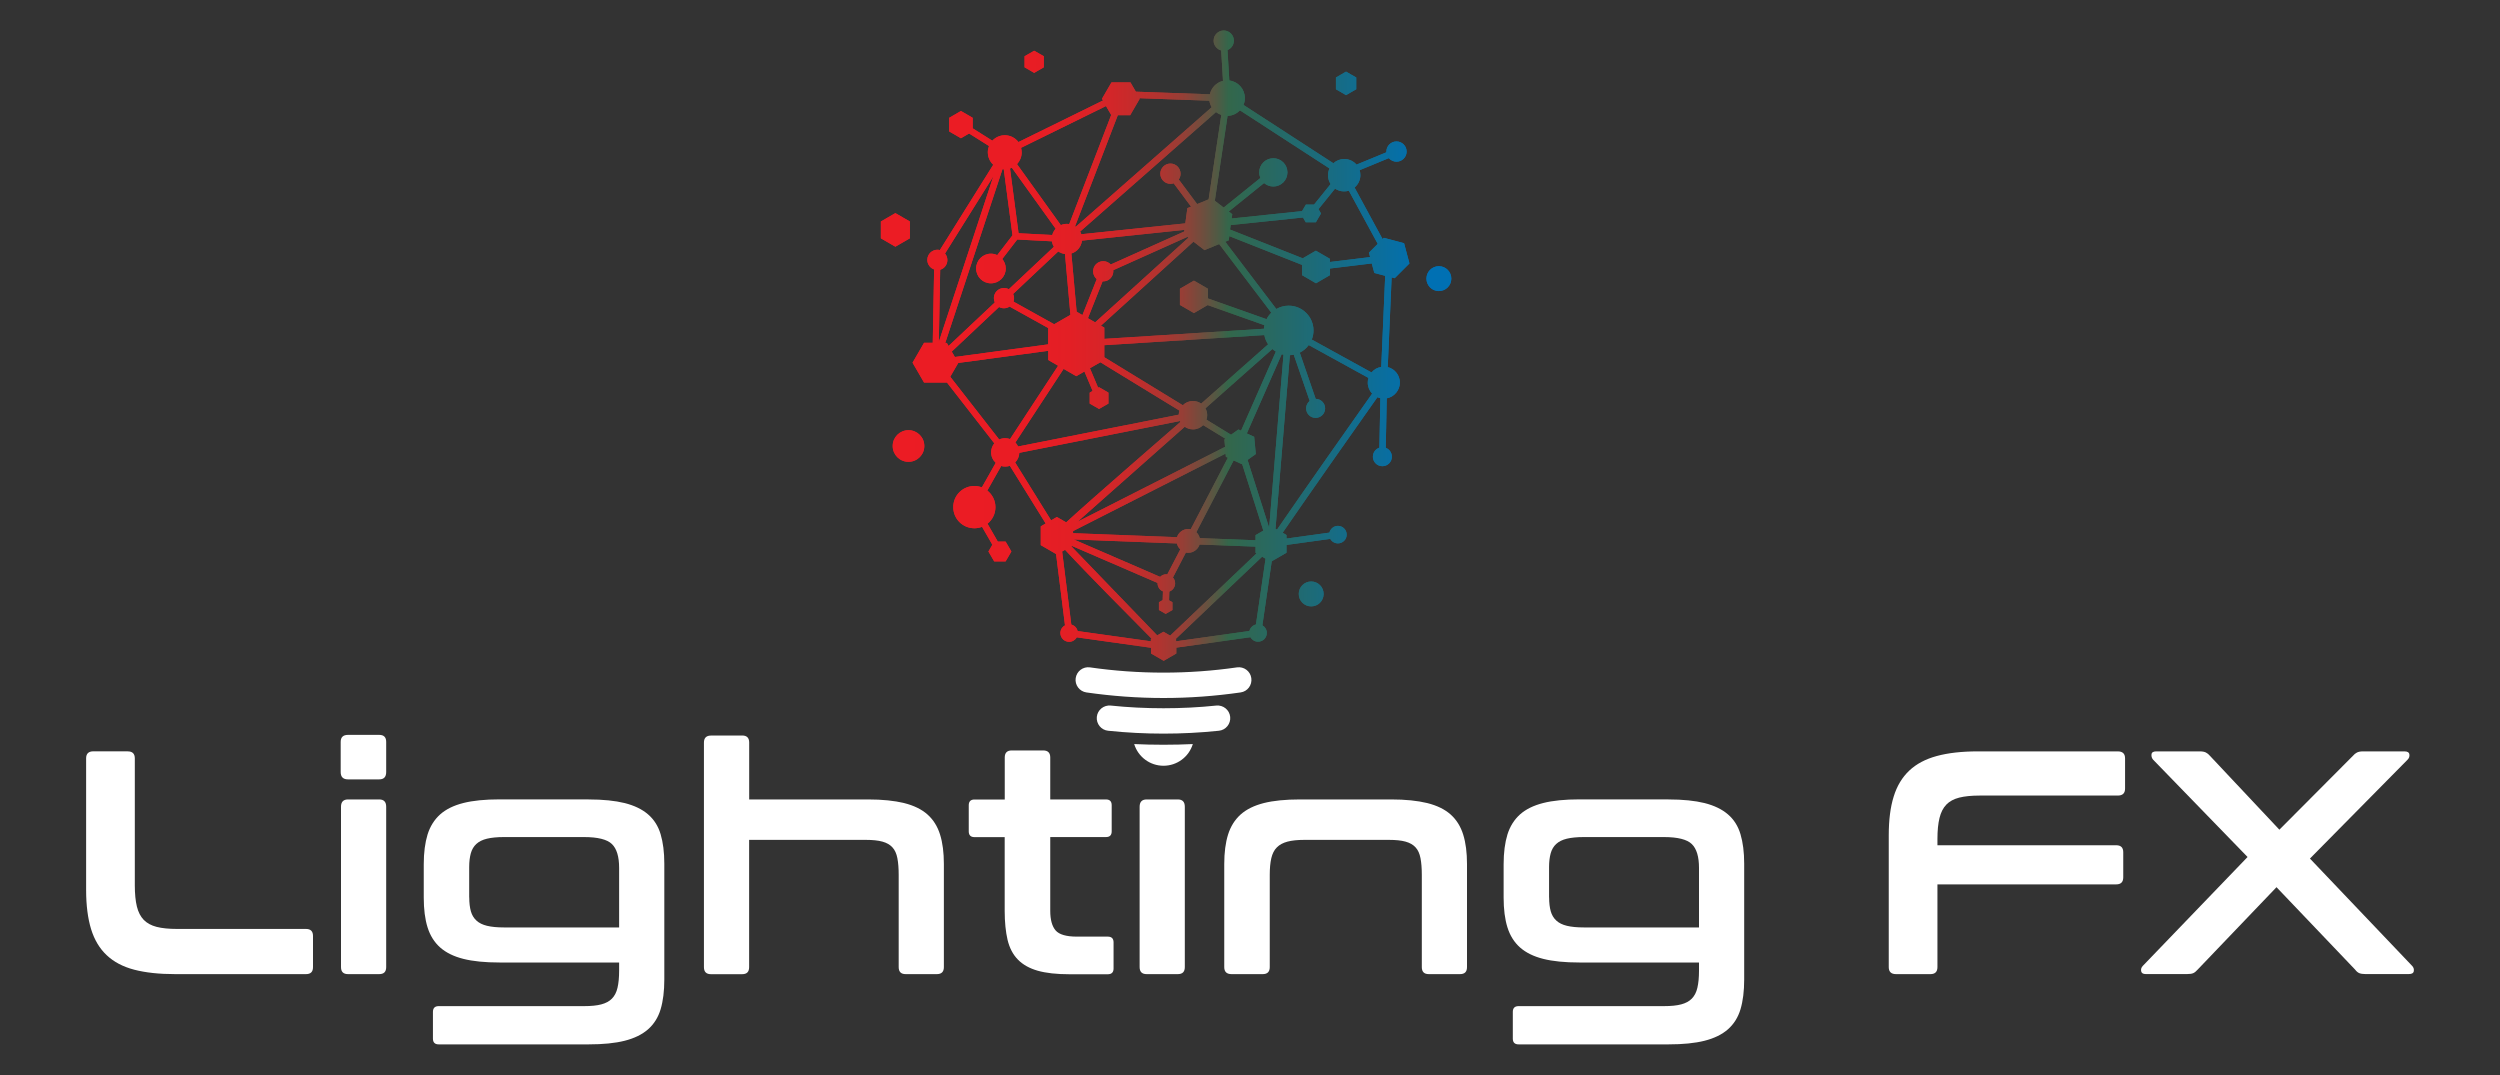 <?xml version="1.0" encoding="UTF-8"?>
<svg id="Layer_1" data-name="Layer 1" xmlns="http://www.w3.org/2000/svg" xmlns:xlink="http://www.w3.org/1999/xlink" viewBox="0 0 400 172">
  <rect x="0" y="0" width="400" height="172" fill="#333333" stroke="none"/>
  <defs>
    <style>
      .cls-1, .cls-2 {
        stroke-width: 0px;
      }

      .cls-1, .cls-3 {
        fill: url(#linear-gradient);
      }

      .cls-4 {
        clip-path: url(#clippath);
      }

      .cls-2 {
        fill: #fff;
      }
    </style>
    <linearGradient id="linear-gradient" x1="140.93" y1="55.32" x2="232.21" y2="55.32" gradientUnits="userSpaceOnUse">
      <stop offset="0" stop-color="#ec1c24"/>
      <stop offset=".24" stop-color="#ea1c24"/>
      <stop offset=".33" stop-color="#e31f25"/>
      <stop offset=".39" stop-color="#d72428"/>
      <stop offset=".44" stop-color="#c62b2b"/>
      <stop offset=".49" stop-color="#b03430"/>
      <stop offset=".53" stop-color="#953f36"/>
      <stop offset=".56" stop-color="#744c3d"/>
      <stop offset=".59" stop-color="#505a44"/>
      <stop offset=".61" stop-color="#33674b"/>
      <stop offset=".95" stop-color="#0070b3"/>
    </linearGradient>
    <clipPath id="clippath">
      <path class="cls-1" d="M152.29,56.27l.11.2.38.65,14.93-2.02v-2.62l-6.18-3.43c-.26.17-.57.27-.9.27-.28,0-.54-.07-.78-.2l-7.57,7.13ZM151.21,40.57c.23.28.37.64.37,1.04,0,.73-.48,1.35-1.15,1.55l-.22,11.55,8.73-26.51-7.74,12.37ZM168.36,37.6c.1-.38.29-.72.55-1l-7.01-9.76c-.1.04-.19.08-.3.12l1.37,10.36,5.39.28ZM168.62,39.49c-.16-.26-.27-.56-.32-.88l-5.54-.29-2.4,3.12c.35.41.56.94.56,1.52,0,1.31-1.06,2.37-2.37,2.37s-2.37-1.06-2.37-2.37,1.06-2.37,2.37-2.37c.36,0,.7.08,1.01.23l2.44-3.17-1.4-10.57c-.07,0-.14-.01-.2-.02l-9.16,27.81h.25l.28.49,7.4-6.97c-.1-.21-.15-.44-.15-.69,0-.9.73-1.62,1.62-1.62.28,0,.54.07.77.2l7.22-6.8ZM170.41,40.64c-.4-.05-.77-.19-1.09-.41l-7.22,6.8c.1.21.15.44.15.69,0,.19-.03.37-.09.54l6.51,3.62,1.28-.74,1.32-.76-.87-9.72ZM189.47,37.03l.04-.25-16.4,1.72c-.1.98-.78,1.78-1.69,2.06l.84,9.31.93.54,2.29-5.75c-.36-.3-.58-.74-.58-1.25,0-.9.72-1.62,1.62-1.62.47,0,.9.2,1.2.53l11.76-5.28ZM190.15,38.03l-.16-.13-11.87,5.33c0,.05.01.11.01.17,0,.9-.73,1.62-1.62,1.62h-.1s-2.34,5.89-2.34,5.89l.38.22.78.45,14.92-13.55ZM177.79,18.39l-.74-1.27-.09-.15-13.59,6.68c.06.23.1.48.1.73,0,.73-.29,1.39-.75,1.88l7.01,9.76c.3-.13.63-.2.97-.2.13,0,.26.01.38.03l6.71-17.45ZM193.88,17.17c-.19-.32-.32-.67-.38-1.06l-11.21-.4.06.1-.76,1.31-.76,1.31h-1.98l-6.84,17.77s.08.05.12.08l21.74-19.12ZM195.4,18.39c-.31-.11-.59-.26-.84-.46l-21.74,19.12c.08.14.14.28.19.43l16.64-1.74.05-.36.28-2.08.59-.24-2.78-3.73c-.16.05-.34.08-.52.08-.9,0-1.62-.73-1.62-1.62s.73-1.62,1.62-1.62,1.62.73,1.62,1.62c0,.35-.11.67-.29.93l2.94,3.93.38-.15,1.46-.6,2.03-13.53ZM202.23,52.61c.01-.2.04-.4.08-.58l-9.08-3.22-1.08.63-1.12.65-1.12-.65-1.12-.65v-2.59l1.12-.65,1.12-.65,1.12.65,1.12.65v1.55l9.38,3.32c.2-.39.45-.74.76-1.04l-8.34-10.98-.41.17-1.94.8-1.66-1.28-.1-.08-14.81,13.45.54.31v1.8l25.54-1.62ZM212.9,29.45c-.27-.41-.42-.89-.42-1.42,0-.39.09-.75.24-1.08l-14.33-9.3c-.5.53-1.2.87-1.98.89l-2.04,13.58,1.14.88.28.21,5.87-4.73c-.12-.27-.19-.58-.19-.9,0-1.25,1.01-2.26,2.26-2.26s2.26,1.01,2.26,2.26-1.01,2.26-2.26,2.26c-.56,0-1.08-.21-1.48-.55l-5.65,4.55.56.43-.09.69,11.26-1.18.2-.34.41-.7h1.3l2.67-3.3ZM219.22,41.15l-.19-.72,1.18-1.18.23-.23-4.63-8.51c-.24.08-.5.11-.76.11-.53,0-1.03-.16-1.44-.44l-2.65,3.28.4.7-.41.7-.41.7h-1.62l-.41-.7-.04-.06-11.56,1.21-.05.35-.05.37,11.63,4.6.98-.57,1.12-.65,1.12.65,1.12.65v.51l6.41-.78ZM219.45,59.58c.39-.46.93-.78,1.55-.87l.63-14.58-.12-.03-1.62-.43-.41-1.52-6.68.81v1.06l-1.12.65-1.12.65-1.12-.65-1.12-.65v-1.64l-11.63-4.6-.09.67-.56.23,8.17,10.76c.58-.34,1.26-.53,1.98-.53,2.19,0,3.97,1.78,3.97,3.97,0,.51-.1,1-.28,1.45l9.56,5.26ZM192.5,68.02c-.41.42-.99.68-1.62.68-.49,0-.95-.16-1.32-.42l-17.16,15.2,23.61-11.98-.11-1.17.18-.13-3.57-2.18ZM192.87,65.34c.18.32.28.69.28,1.09,0,.25-.04.49-.12.72l3.94,2.41.05-.04,1.13-.8.42.19,5.57-12.66c-.2-.12-.39-.26-.56-.41l-10.71,9.49ZM190.87,64.16c.49,0,.95.16,1.32.42l10.71-9.49c-.3-.44-.51-.94-.61-1.48l-25.6,1.62v1.93l12.56,7.68c.41-.42.99-.68,1.62-.68ZM160.82,70.11c.28,0,.54.05.79.14l7.69-11.73-1.58-.92v-1.47l-14.4,1.94-.91,1.57-.37.64,7.83,10.04c.29-.14.62-.21.96-.21ZM168.17,83.26l.93-.54,1.3.75.19.11c4.3-3.95,14.54-12.8,18.28-16.07-.03-.05-.05-.1-.07-.15l-25.71,5.09c-.02.6-.27,1.15-.67,1.54l5.75,9.26ZM190.13,84.64c.13,0,.27.01.39.04l5.94-11.45-.32-.14-.05-.51-24.4,12.39v.34l16.63.64c.24-.76.96-1.31,1.8-1.31ZM186.62,91.9c.05,0,.1,0,.15,0l2.08-4c-.27-.25-.46-.58-.55-.95l-16.51-.64,13.83,5.99c.26-.26.61-.42,1-.42ZM204.07,84.6l.25.14c5.03-7.3,10.11-14.51,15.22-21.76-.43-.46-.7-1.07-.7-1.75,0-.27.04-.52.12-.76l-9.56-5.26c-.38.51-.87.93-1.44,1.21l2.55,7.4c.83,0,1.51.69,1.51,1.52s-.68,1.52-1.52,1.52-1.52-.68-1.52-1.52c0-.48.22-.91.57-1.19l-2.55-7.4c-.2.04-.41.07-.62.08l-2.3,27.77ZM203.04,84.38l.03-.02,2.29-27.61c-.1-.02-.2-.05-.29-.07l-5.58,12.67,1.18.54.13,1.38.13,1.38-1.13.8-.19.14,3.44,10.8ZM200.89,86.44v-.82l1.23-.71h.02s-3.41-10.71-3.41-10.71l-.07.05-1.26-.58h-.02s-5.97,11.48-5.97,11.48c.27.25.46.58.55.95l8.92.34ZM185.17,101.65l.99-.57,1.01.59.06.03,13.81-13.15-.15-.08v-1.01l-8.96-.34c-.24.76-.96,1.32-1.8,1.32-.13,0-.26-.01-.39-.04l-2.07,4c.22.25.35.57.35.93,0,.61-.39,1.13-.93,1.32l-.04,1.4h0s.54.31.54.31v1.24l-.54.31-.54.31-.54-.31-.54-.31v-1.24l.54-.31.06-.03.04-1.4c-.51-.21-.86-.71-.86-1.29v-.06s-13.69-5.92-13.69-5.92l-.11.06,13.75,14.26ZM199.9,100.97c.12-.52.53-.93,1.05-1.05l1.54-10.53-.38-.22-.17-.1-13.81,13.15.04.02v.37l11.72-1.65ZM171.4,99.93c.51.13.9.53,1.02,1.04l11.72,1.64v-.37l.11-.06c-3.32-3.36-10.48-10.56-13.84-14.21h0s-.47.27-.47.27l1.47,11.69ZM177.35,62.83v1.74l-.75.43-.75.43-.75-.43-.75-.43v-1.74l.47-.28-1.31-3.11-1.31.75-2.02-1.17-7.72,11.78c.18.19.33.4.43.64l25.71-5.09c0-.23.05-.45.12-.65l-12.66-7.74-1.62.93-.05.03,1.31,3.11.14-.08.75.43.75.43ZM165.47,8.12l.77.44.77.44v1.77l-.77.44-.77.45-.77-.45-.77-.44v-1.77l.77-.44.77-.44ZM215.37,11.46l.81.47.82.47v1.88l-.82.47-.81.47-.81-.47-.81-.47v-1.88l.81-.47.81-.47ZM143.26,34.1l1.16.67,1.16.67v2.69l-1.16.67-1.16.67-1.16-.67-1.16-.67v-2.69l1.16-.67,1.16-.67ZM145.36,68.83c-1.4,0-2.53,1.13-2.53,2.53s1.13,2.53,2.53,2.53,2.53-1.13,2.53-2.53-1.13-2.53-2.53-2.53ZM209.79,93.04c-1.1,0-1.99.89-1.99,1.99s.89,1.99,1.99,1.99,1.99-.89,1.99-1.99-.89-1.99-1.99-1.99ZM230.22,42.59c-1.1,0-1.99.89-1.99,1.99s.89,1.99,1.99,1.99,1.99-.89,1.99-1.99-.89-1.99-1.99-1.99ZM184.14,103.64l-11.86-1.67c-.24.43-.7.72-1.22.72-.77,0-1.4-.63-1.4-1.4,0-.53.3-1,.74-1.23l-1.43-11.42-1.15-.67-1.3-.75v-3l.79-.46-5.73-9.23c-.23.08-.48.12-.74.12-.23,0-.44-.03-.65-.09l-2.22,3.93c.79.62,1.3,1.58,1.3,2.66s-.5,2.02-1.27,2.64l1.65,2.87h1.25l.46.79.46.79-.46.79-.46.79h-1.83l-.46-.79-.46-.79.46-.79.17-.29-1.65-2.87c-.38.15-.8.23-1.23.23-1.87,0-3.38-1.51-3.38-3.38s1.51-3.38,3.38-3.38c.42,0,.83.08,1.2.22l2.22-3.93c-.46-.42-.74-1.01-.74-1.68,0-.54.19-1.04.51-1.44l-7.57-9.72h-3.67l-.92-1.59-.92-1.59.92-1.59.92-1.59h1.39l.22-11.74c-.63-.22-1.09-.82-1.09-1.53,0-.9.73-1.62,1.62-1.62.13,0,.27.02.39.05l8.54-13.65c-.54-.5-.87-1.21-.87-2,0-.35.07-.69.19-1l-3.18-2-.37.21-.94.55-.94-.55-.94-.54v-2.18l.94-.54.94-.55.94.54.94.55v1.68l3.14,1.98c.5-.53,1.21-.87,2-.87.89,0,1.68.43,2.18,1.09l13.53-6.65-.16-.28.76-1.31.76-1.31h3.03s.76,1.31.76,1.31l.11.18,11.84.42c.23-1.06,1.05-1.9,2.1-2.15l-.29-4.87c-.69-.18-1.21-.82-1.21-1.57,0-.9.73-1.62,1.62-1.62s1.62.73,1.62,1.62c0,.69-.42,1.27-1.02,1.51l.29,4.87c1.41.17,2.49,1.37,2.49,2.82,0,.39-.08.76-.22,1.09l14.38,9.33c.46-.42,1.07-.68,1.74-.68.78,0,1.49.35,1.96.9l4.78-1.97s0-.08,0-.12c0-.9.73-1.62,1.62-1.62s1.62.73,1.62,1.62-.73,1.62-1.62,1.62c-.49,0-.93-.22-1.23-.57l-4.67,1.93c.08.25.12.51.12.79,0,.79-.36,1.51-.93,1.98l4.48,8.25.2-.2,1.62.43,1.62.43.43,1.62.43,1.62-1.18,1.18-1.18,1.18-.49-.13-.62,14.36c1.11.27,1.94,1.28,1.94,2.48s-.91,2.3-2.1,2.51l-.16,7.92c.57.22.98.77.98,1.42,0,.84-.68,1.52-1.52,1.52s-1.52-.68-1.52-1.52c0-.67.44-1.24,1.04-1.44l.16-7.92c-.16-.04-.32-.09-.47-.16-5.09,7.22-10.16,14.42-15.17,21.69l.62.36v.57l6.87-.95c.15-.62.7-1.08,1.36-1.08.77,0,1.4.63,1.4,1.4s-.63,1.4-1.4,1.4c-.53,0-.99-.29-1.23-.72l-7,.97v1.25l-1.23.71-1.13.65-1.5,10.25c.42.24.71.7.71,1.22,0,.78-.63,1.4-1.4,1.4-.53,0-.98-.29-1.22-.72l-11.86,1.67v.94l-1.01.58-1.01.59-1.01-.59-1.01-.58v-.94Z"/>
    </clipPath>
  </defs>
  <path class="cls-2" d="M177.3,116.92c-1.11-.11-1.92-1.11-1.81-2.22.11-1.11,1.11-1.92,2.22-1.81,2.78.29,5.6.43,8.45.43s5.68-.14,8.45-.43c1.11-.11,2.11.7,2.22,1.81.11,1.11-.7,2.11-1.81,2.22-2.98.31-5.94.46-8.86.46s-5.88-.15-8.86-.46M181.47,119.05c.63,2.06,2.53,3.47,4.69,3.47s4.06-1.41,4.69-3.47c-1.47.07-3.04.11-4.69.11s-3.21-.04-4.69-.11ZM173.83,110.79c-1.11-.16-1.88-1.19-1.72-2.29.16-1.11,1.18-1.88,2.29-1.72,3.88.56,7.81.84,11.76.84s7.88-.28,11.76-.84c1.11-.16,2.14.61,2.29,1.72.16,1.11-.61,2.14-1.72,2.29-4.1.59-8.23.89-12.33.89s-8.23-.3-12.33-.89Z"/>
  <g>
    <path class="cls-3" d="M152.29,56.27l.11.2.38.65,14.93-2.02v-2.62l-6.18-3.43c-.26.17-.57.27-.9.27-.28,0-.54-.07-.78-.2l-7.57,7.13ZM151.21,40.57c.23.28.37.64.37,1.04,0,.73-.48,1.35-1.15,1.55l-.22,11.55,8.73-26.51-7.74,12.37ZM168.36,37.6c.1-.38.29-.72.55-1l-7.01-9.76c-.1.04-.19.08-.3.12l1.37,10.36,5.39.28ZM168.62,39.49c-.16-.26-.27-.56-.32-.88l-5.54-.29-2.4,3.12c.35.41.56.94.56,1.52,0,1.31-1.06,2.37-2.37,2.37s-2.37-1.06-2.37-2.37,1.06-2.37,2.37-2.37c.36,0,.7.08,1.01.23l2.44-3.17-1.4-10.57c-.07,0-.14-.01-.2-.02l-9.16,27.81h.25l.28.49,7.4-6.97c-.1-.21-.15-.44-.15-.69,0-.9.73-1.62,1.62-1.62.28,0,.54.07.77.2l7.22-6.8ZM170.41,40.64c-.4-.05-.77-.19-1.09-.41l-7.22,6.8c.1.21.15.44.15.69,0,.19-.03.37-.09.54l6.51,3.62,1.28-.74,1.32-.76-.87-9.72ZM189.47,37.03l.04-.25-16.4,1.72c-.1.98-.78,1.78-1.69,2.06l.84,9.31.93.54,2.29-5.75c-.36-.3-.58-.74-.58-1.25,0-.9.72-1.62,1.62-1.62.47,0,.9.2,1.2.53l11.76-5.28ZM190.15,38.03l-.16-.13-11.87,5.33c0,.05.01.11.01.17,0,.9-.73,1.62-1.62,1.62h-.1s-2.34,5.89-2.34,5.89l.38.22.78.45,14.92-13.55ZM177.79,18.39l-.74-1.27-.09-.15-13.59,6.68c.06.23.1.48.1.73,0,.73-.29,1.39-.75,1.88l7.01,9.76c.3-.13.63-.2.97-.2.13,0,.26.01.38.03l6.71-17.45ZM193.88,17.17c-.19-.32-.32-.67-.38-1.06l-11.21-.4.06.1-.76,1.31-.76,1.31h-1.98l-6.84,17.77s.08.05.12.08l21.74-19.12ZM195.4,18.39c-.31-.11-.59-.26-.84-.46l-21.74,19.12c.08.14.14.28.19.43l16.64-1.74.05-.36.28-2.08.59-.24-2.78-3.73c-.16.05-.34.08-.52.08-.9,0-1.62-.73-1.62-1.62s.73-1.62,1.62-1.62,1.62.73,1.62,1.62c0,.35-.11.67-.29.93l2.94,3.93.38-.15,1.46-.6,2.03-13.53ZM202.23,52.61c.01-.2.04-.4.08-.58l-9.08-3.22-1.08.63-1.12.65-1.12-.65-1.12-.65v-2.59l1.12-.65,1.12-.65,1.12.65,1.12.65v1.55l9.38,3.32c.2-.39.45-.74.76-1.04l-8.34-10.98-.41.17-1.94.8-1.66-1.28-.1-.08-14.81,13.45.54.31v1.8l25.54-1.62ZM212.9,29.45c-.27-.41-.42-.89-.42-1.42,0-.39.09-.75.24-1.08l-14.33-9.3c-.5.53-1.2.87-1.98.89l-2.04,13.58,1.14.88.28.21,5.87-4.73c-.12-.27-.19-.58-.19-.9,0-1.25,1.01-2.26,2.26-2.26s2.26,1.01,2.26,2.26-1.01,2.26-2.26,2.26c-.56,0-1.08-.21-1.48-.55l-5.65,4.55.56.43-.09.69,11.26-1.18.2-.34.41-.7h1.3l2.67-3.3ZM219.22,41.15l-.19-.72,1.18-1.18.23-.23-4.63-8.51c-.24.08-.5.11-.76.11-.53,0-1.03-.16-1.44-.44l-2.65,3.28.4.7-.41.7-.41.7h-1.62l-.41-.7-.04-.06-11.56,1.21-.05.35-.05.37,11.63,4.6.98-.57,1.12-.65,1.12.65,1.12.65v.51l6.41-.78ZM219.45,59.58c.39-.46.93-.78,1.55-.87l.63-14.58-.12-.03-1.62-.43-.41-1.52-6.68.81v1.06l-1.12.65-1.12.65-1.12-.65-1.12-.65v-1.64l-11.63-4.6-.09.67-.56.23,8.17,10.76c.58-.34,1.26-.53,1.98-.53,2.19,0,3.97,1.78,3.97,3.97,0,.51-.1,1-.28,1.45l9.56,5.26ZM192.5,68.02c-.41.42-.99.68-1.62.68-.49,0-.95-.16-1.32-.42l-17.16,15.2,23.61-11.98-.11-1.17.18-.13-3.57-2.18ZM192.87,65.34c.18.32.28.69.28,1.09,0,.25-.04.49-.12.72l3.94,2.41.05-.04,1.13-.8.42.19,5.57-12.66c-.2-.12-.39-.26-.56-.41l-10.71,9.49ZM190.87,64.16c.49,0,.95.16,1.32.42l10.71-9.49c-.3-.44-.51-.94-.61-1.48l-25.6,1.62v1.93l12.56,7.68c.41-.42.99-.68,1.62-.68ZM160.82,70.11c.28,0,.54.05.79.14l7.69-11.73-1.58-.92v-1.47l-14.4,1.94-.91,1.57-.37.64,7.83,10.04c.29-.14.62-.21.96-.21ZM168.17,83.26l.93-.54,1.3.75.19.11c4.3-3.95,14.54-12.8,18.28-16.07-.03-.05-.05-.1-.07-.15l-25.71,5.09c-.02.6-.27,1.15-.67,1.54l5.75,9.26ZM190.13,84.64c.13,0,.27.01.39.04l5.94-11.45-.32-.14-.05-.51-24.4,12.39v.34l16.63.64c.24-.76.96-1.31,1.8-1.31ZM186.62,91.9c.05,0,.1,0,.15,0l2.08-4c-.27-.25-.46-.58-.55-.95l-16.51-.64,13.83,5.99c.26-.26.61-.42,1-.42ZM204.07,84.6l.25.14c5.03-7.3,10.11-14.51,15.22-21.76-.43-.46-.7-1.07-.7-1.75,0-.27.04-.52.12-.76l-9.56-5.26c-.38.51-.87.93-1.44,1.21l2.55,7.4c.83,0,1.51.69,1.51,1.52s-.68,1.52-1.52,1.52-1.52-.68-1.52-1.52c0-.48.22-.91.57-1.19l-2.55-7.4c-.2.04-.41.07-.62.08l-2.3,27.77ZM203.04,84.38l.03-.02,2.29-27.61c-.1-.02-.2-.05-.29-.07l-5.58,12.67,1.18.54.13,1.38.13,1.38-1.13.8-.19.14,3.44,10.8ZM200.89,86.44v-.82l1.23-.71h.02s-3.41-10.71-3.41-10.71l-.07.05-1.26-.58h-.02s-5.97,11.48-5.97,11.48c.27.25.46.58.55.95l8.92.34ZM185.17,101.65l.99-.57,1.01.59.06.03,13.81-13.15-.15-.08v-1.01l-8.96-.34c-.24.76-.96,1.32-1.8,1.32-.13,0-.26-.01-.39-.04l-2.07,4c.22.25.35.57.35.93,0,.61-.39,1.13-.93,1.32l-.04,1.4h0s.54.31.54.31v1.24l-.54.31-.54.31-.54-.31-.54-.31v-1.24l.54-.31.06-.03.04-1.4c-.51-.21-.86-.71-.86-1.29v-.06s-13.69-5.92-13.69-5.92l-.11.06,13.75,14.26ZM199.9,100.97c.12-.52.53-.93,1.05-1.05l1.54-10.53-.38-.22-.17-.1-13.81,13.15.04.02v.37l11.72-1.65ZM171.4,99.93c.51.13.9.53,1.02,1.04l11.72,1.64v-.37l.11-.06c-3.32-3.36-10.48-10.56-13.84-14.21h0s-.47.27-.47.27l1.47,11.69ZM177.35,62.83v1.74l-.75.43-.75.43-.75-.43-.75-.43v-1.74l.47-.28-1.31-3.11-1.31.75-2.02-1.17-7.72,11.78c.18.19.33.4.43.64l25.71-5.09c0-.23.05-.45.12-.65l-12.66-7.74-1.62.93-.05.03,1.31,3.11.14-.08.75.43.75.43ZM165.47,8.12l.77.44.77.44v1.77l-.77.44-.77.45-.77-.45-.77-.44v-1.77l.77-.44.77-.44ZM215.37,11.46l.81.47.82.47v1.88l-.82.47-.81.47-.81-.47-.81-.47v-1.88l.81-.47.81-.47ZM143.26,34.1l1.16.67,1.16.67v2.69l-1.16.67-1.16.67-1.16-.67-1.16-.67v-2.69l1.16-.67,1.16-.67ZM145.36,68.83c-1.4,0-2.53,1.13-2.53,2.53s1.13,2.53,2.53,2.53,2.53-1.13,2.53-2.53-1.13-2.53-2.53-2.53ZM209.79,93.04c-1.1,0-1.99.89-1.99,1.99s.89,1.99,1.99,1.99,1.99-.89,1.99-1.99-.89-1.99-1.99-1.99ZM230.22,42.59c-1.1,0-1.99.89-1.99,1.99s.89,1.99,1.99,1.99,1.99-.89,1.99-1.99-.89-1.99-1.99-1.99ZM184.14,103.64l-11.86-1.67c-.24.43-.7.72-1.22.72-.77,0-1.4-.63-1.4-1.4,0-.53.3-1,.74-1.23l-1.43-11.42-1.15-.67-1.3-.75v-3l.79-.46-5.73-9.23c-.23.08-.48.12-.74.12-.23,0-.44-.03-.65-.09l-2.22,3.93c.79.62,1.3,1.58,1.3,2.66s-.5,2.02-1.27,2.64l1.65,2.87h1.25l.46.79.46.79-.46.79-.46.79h-1.83l-.46-.79-.46-.79.46-.79.17-.29-1.65-2.87c-.38.15-.8.23-1.23.23-1.87,0-3.38-1.51-3.38-3.38s1.51-3.38,3.38-3.38c.42,0,.83.08,1.2.22l2.22-3.93c-.46-.42-.74-1.01-.74-1.68,0-.54.19-1.04.51-1.44l-7.57-9.72h-3.67l-.92-1.59-.92-1.59.92-1.59.92-1.59h1.39l.22-11.74c-.63-.22-1.09-.82-1.09-1.53,0-.9.73-1.62,1.62-1.62.13,0,.27.02.39.05l8.54-13.65c-.54-.5-.87-1.21-.87-2,0-.35.07-.69.19-1l-3.18-2-.37.21-.94.55-.94-.55-.94-.54v-2.18l.94-.54.94-.55.94.54.94.55v1.68l3.14,1.98c.5-.53,1.21-.87,2-.87.89,0,1.68.43,2.18,1.09l13.53-6.65-.16-.28.76-1.31.76-1.31h3.03s.76,1.31.76,1.31l.11.18,11.84.42c.23-1.06,1.05-1.9,2.1-2.15l-.29-4.87c-.69-.18-1.21-.82-1.21-1.57,0-.9.73-1.62,1.62-1.62s1.62.73,1.62,1.62c0,.69-.42,1.27-1.02,1.51l.29,4.87c1.41.17,2.49,1.37,2.49,2.82,0,.39-.08.76-.22,1.09l14.38,9.33c.46-.42,1.07-.68,1.74-.68.78,0,1.49.35,1.96.9l4.78-1.97s0-.08,0-.12c0-.9.73-1.62,1.62-1.62s1.62.73,1.62,1.62-.73,1.62-1.62,1.62c-.49,0-.93-.22-1.23-.57l-4.67,1.93c.08.25.12.51.12.79,0,.79-.36,1.51-.93,1.98l4.48,8.25.2-.2,1.62.43,1.62.43.43,1.62.43,1.62-1.18,1.18-1.18,1.18-.49-.13-.62,14.36c1.11.27,1.94,1.28,1.94,2.48s-.91,2.3-2.1,2.51l-.16,7.92c.57.22.98.77.98,1.42,0,.84-.68,1.52-1.52,1.52s-1.52-.68-1.52-1.52c0-.67.44-1.24,1.04-1.44l.16-7.92c-.16-.04-.32-.09-.47-.16-5.09,7.22-10.16,14.42-15.17,21.69l.62.36v.57l6.87-.95c.15-.62.7-1.08,1.36-1.08.77,0,1.4.63,1.4,1.4s-.63,1.4-1.4,1.4c-.53,0-.99-.29-1.23-.72l-7,.97v1.25l-1.23.71-1.13.65-1.5,10.25c.42.24.71.7.71,1.22,0,.78-.63,1.4-1.4,1.4-.53,0-.98-.29-1.22-.72l-11.86,1.67v.94l-1.01.58-1.01.59-1.01-.59-1.01-.58v-.94Z"/>
    <g class="cls-4">
      <rect class="cls-1" x="140.93" y="4.89" width="91.28" height="100.86"/>
    </g>
  </g>
  <g>
    <path class="cls-2" d="M20.45,120.22c.74,0,1.12.37,1.12,1.12v20.31c0,1.36.11,2.49.33,3.39.22.9.59,1.61,1.1,2.14.51.52,1.2.9,2.06,1.12.86.22,1.96.33,3.28.33h20.62c.75,0,1.12.38,1.12,1.12v4.99c0,.75-.37,1.12-1.12,1.12h-20.92c-2.58,0-4.77-.24-6.57-.71-1.8-.47-3.27-1.25-4.4-2.32-1.14-1.07-1.97-2.46-2.5-4.18-.52-1.71-.79-3.79-.79-6.24v-21.08c0-.75.39-1.12,1.17-1.12h5.5Z"/>
    <path class="cls-2" d="M60.67,117.58c.75,0,1.12.37,1.12,1.12v4.83c0,.78-.37,1.17-1.12,1.17h-4.99c-.78,0-1.17-.39-1.17-1.17v-4.83c0-.75.39-1.12,1.17-1.12h4.99ZM60.67,127.91c.75,0,1.12.39,1.12,1.17v25.66c0,.75-.37,1.12-1.12,1.12h-4.99c-.74,0-1.12-.37-1.12-1.12v-25.66c0-.78.38-1.17,1.12-1.17h4.99Z"/>
    <path class="cls-2" d="M94.17,127.91c2.31,0,4.24.2,5.78.58,1.54.39,2.79.99,3.74,1.81s1.62,1.87,2.01,3.18c.39,1.31.59,2.88.59,4.71v18.53c0,1.87-.2,3.45-.59,4.76-.39,1.3-1.06,2.37-2.01,3.21-.95.83-2.2,1.44-3.74,1.83-1.54.39-3.47.58-5.78.58h-23.98c-.61,0-.92-.31-.92-.92v-4.28c0-.61.31-.92.92-.92h23.27c1.12,0,2.04-.09,2.75-.28.71-.19,1.28-.49,1.7-.92s.72-1,.89-1.73c.17-.73.26-1.64.26-2.72v-1.33h-19.14c-2.31,0-4.23-.19-5.78-.58-1.55-.39-2.78-1-3.72-1.83-.93-.83-1.6-1.9-2.01-3.21-.41-1.31-.61-2.89-.61-4.76v-5.34c0-1.87.21-3.46.61-4.76.41-1.31,1.08-2.37,2.01-3.21.93-.83,2.17-1.44,3.72-1.83,1.54-.39,3.47-.58,5.78-.58h14.26ZM75.08,143.59c0,.88.09,1.62.26,2.22.17.59.46,1.09.89,1.48.42.39.99.67,1.7.84s1.61.26,2.7.26h18.43v-9.52c0-1.8-.38-3.07-1.15-3.82-.76-.74-2.25-1.12-4.46-1.12h-12.83c-1.09,0-1.99.09-2.7.26-.71.17-1.28.45-1.7.84-.43.39-.72.89-.89,1.5-.17.61-.26,1.34-.26,2.19v4.89Z"/>
    <path class="cls-2" d="M118.75,117.68c.75,0,1.12.38,1.12,1.12v9.11h19.04c2.28,0,4.19.2,5.75.58,1.56.39,2.81,1,3.74,1.83.93.83,1.6,1.9,2.01,3.21.41,1.31.61,2.88.61,4.71v16.5c0,.75-.38,1.12-1.12,1.12h-4.99c-.75,0-1.12-.37-1.12-1.12v-14.76c0-1.05-.07-1.94-.21-2.67-.14-.73-.4-1.31-.79-1.73-.39-.43-.92-.73-1.6-.92-.68-.19-1.56-.28-2.65-.28h-18.68v20.37c0,.75-.37,1.12-1.12,1.12h-4.99c-.74,0-1.12-.37-1.12-1.12v-35.94c0-.74.38-1.12,1.12-1.12h4.99Z"/>
    <path class="cls-2" d="M160.76,127.91v-6.72c0-.74.37-1.12,1.12-1.12h5.04c.74,0,1.12.38,1.12,1.12v6.72h8.91c.61,0,.92.31.92.92v4.18c0,.61-.3.92-.92.92h-8.91v11.81c0,1.42.29,2.47.86,3.13s1.71.99,3.41.99h4.94c.61,0,.92.31.92.92v4.18c0,.61-.31.92-.92.92h-6.16c-2.04,0-3.72-.19-5.04-.56-1.33-.38-2.39-.97-3.18-1.78-.8-.81-1.35-1.87-1.66-3.16-.3-1.29-.46-2.83-.46-4.63v-11.81h-4.83c-.61,0-.92-.31-.92-.92v-4.18c0-.61.31-.92.92-.92h4.83Z"/>
    <path class="cls-2" d="M188.45,127.91h-4.99c-.74,0-1.12.39-1.12,1.17v25.66c0,.75.38,1.12,1.12,1.12h4.99c.75,0,1.12-.37,1.12-1.12v-25.66c0-.78-.37-1.17-1.12-1.17Z"/>
    <path class="cls-2" d="M222.61,127.91c2.27,0,4.19.2,5.75.58,1.56.39,2.81,1,3.74,1.83.93.83,1.6,1.9,2.01,3.21.41,1.31.61,2.88.61,4.71v16.5c0,.75-.37,1.12-1.12,1.12h-4.99c-.75,0-1.12-.37-1.12-1.12v-14.76c0-1.05-.07-1.94-.21-2.67s-.4-1.31-.79-1.73c-.39-.43-.92-.73-1.6-.92-.68-.19-1.56-.28-2.65-.28h-13.54c-1.09,0-1.99.09-2.7.28-.71.19-1.28.49-1.7.92-.43.42-.72,1-.89,1.73-.17.73-.25,1.62-.25,2.67v14.76c0,.75-.38,1.12-1.12,1.12h-4.99c-.78,0-1.17-.37-1.17-1.12v-16.5c0-1.83.2-3.4.61-4.71.41-1.31,1.08-2.37,2.01-3.21.93-.83,2.17-1.44,3.71-1.83,1.55-.39,3.47-.58,5.78-.58h14.61Z"/>
    <path class="cls-2" d="M266.95,127.91c2.31,0,4.24.2,5.78.58,1.54.39,2.79.99,3.74,1.81.95.81,1.62,1.87,2.01,3.18.39,1.31.59,2.88.59,4.71v18.53c0,1.87-.2,3.45-.59,4.76-.39,1.3-1.06,2.37-2.01,3.21-.95.83-2.2,1.44-3.74,1.83-1.54.39-3.47.58-5.78.58h-23.98c-.61,0-.92-.31-.92-.92v-4.28c0-.61.31-.92.92-.92h23.27c1.12,0,2.04-.09,2.75-.28.71-.19,1.28-.49,1.7-.92s.72-1,.89-1.73c.17-.73.26-1.64.26-2.72v-1.33h-19.14c-2.31,0-4.23-.19-5.78-.58-1.55-.39-2.78-1-3.72-1.83-.93-.83-1.6-1.9-2.01-3.21-.41-1.31-.61-2.89-.61-4.76v-5.34c0-1.87.21-3.46.61-4.76.41-1.31,1.08-2.37,2.01-3.21.93-.83,2.17-1.44,3.72-1.83,1.54-.39,3.47-.58,5.78-.58h14.26ZM247.86,143.59c0,.88.09,1.62.26,2.22.17.59.46,1.09.89,1.48.42.39.99.67,1.7.84s1.61.26,2.7.26h18.43v-9.52c0-1.8-.38-3.07-1.15-3.82-.76-.74-2.25-1.12-4.46-1.12h-12.83c-1.09,0-1.99.09-2.7.26-.71.17-1.28.45-1.7.84-.43.39-.72.89-.89,1.5-.17.61-.26,1.34-.26,2.19v4.89Z"/>
    <path class="cls-2" d="M338.84,120.22c.78,0,1.17.37,1.17,1.12v4.83c0,.75-.39,1.12-1.17,1.12h-22.09c-1.32,0-2.42.11-3.28.33-.86.22-1.55.59-2.06,1.12-.51.53-.87,1.24-1.09,2.14-.22.9-.33,2.01-.33,3.34v1.02h28.61c.74,0,1.12.37,1.12,1.12v4.02c0,.75-.38,1.12-1.12,1.12h-28.61v13.24c0,.75-.38,1.12-1.12,1.12h-5.5c-.78,0-1.17-.37-1.17-1.12v-21.08c0-2.45.26-4.52.79-6.21.52-1.7,1.36-3.08,2.49-4.15s2.6-1.85,4.41-2.34c1.8-.49,3.99-.74,6.56-.74h22.4Z"/>
    <path class="cls-2" d="M384.71,120.22c.48,0,.74.16.79.48.05.32-.04.6-.28.84l-15.63,15.83,16.34,17.16c.24.24.33.52.28.84s-.31.48-.79.48h-6.97c-.41,0-.73-.05-.97-.15-.24-.1-.46-.29-.66-.56l-12.58-13.19-12.62,13.19c-.24.27-.47.46-.69.56-.22.1-.55.15-.99.15h-6.62c-.44,0-.69-.16-.74-.48s.04-.6.28-.84l16.75-17.41-15.12-15.58c-.2-.24-.29-.52-.25-.84.03-.32.29-.48.76-.48h6.97c.41,0,.73.06.97.18.24.12.46.3.66.54l11.1,11.81,11.76-11.81c.2-.24.42-.42.66-.54.24-.12.56-.18.97-.18h6.62Z"/>
  </g>
</svg>